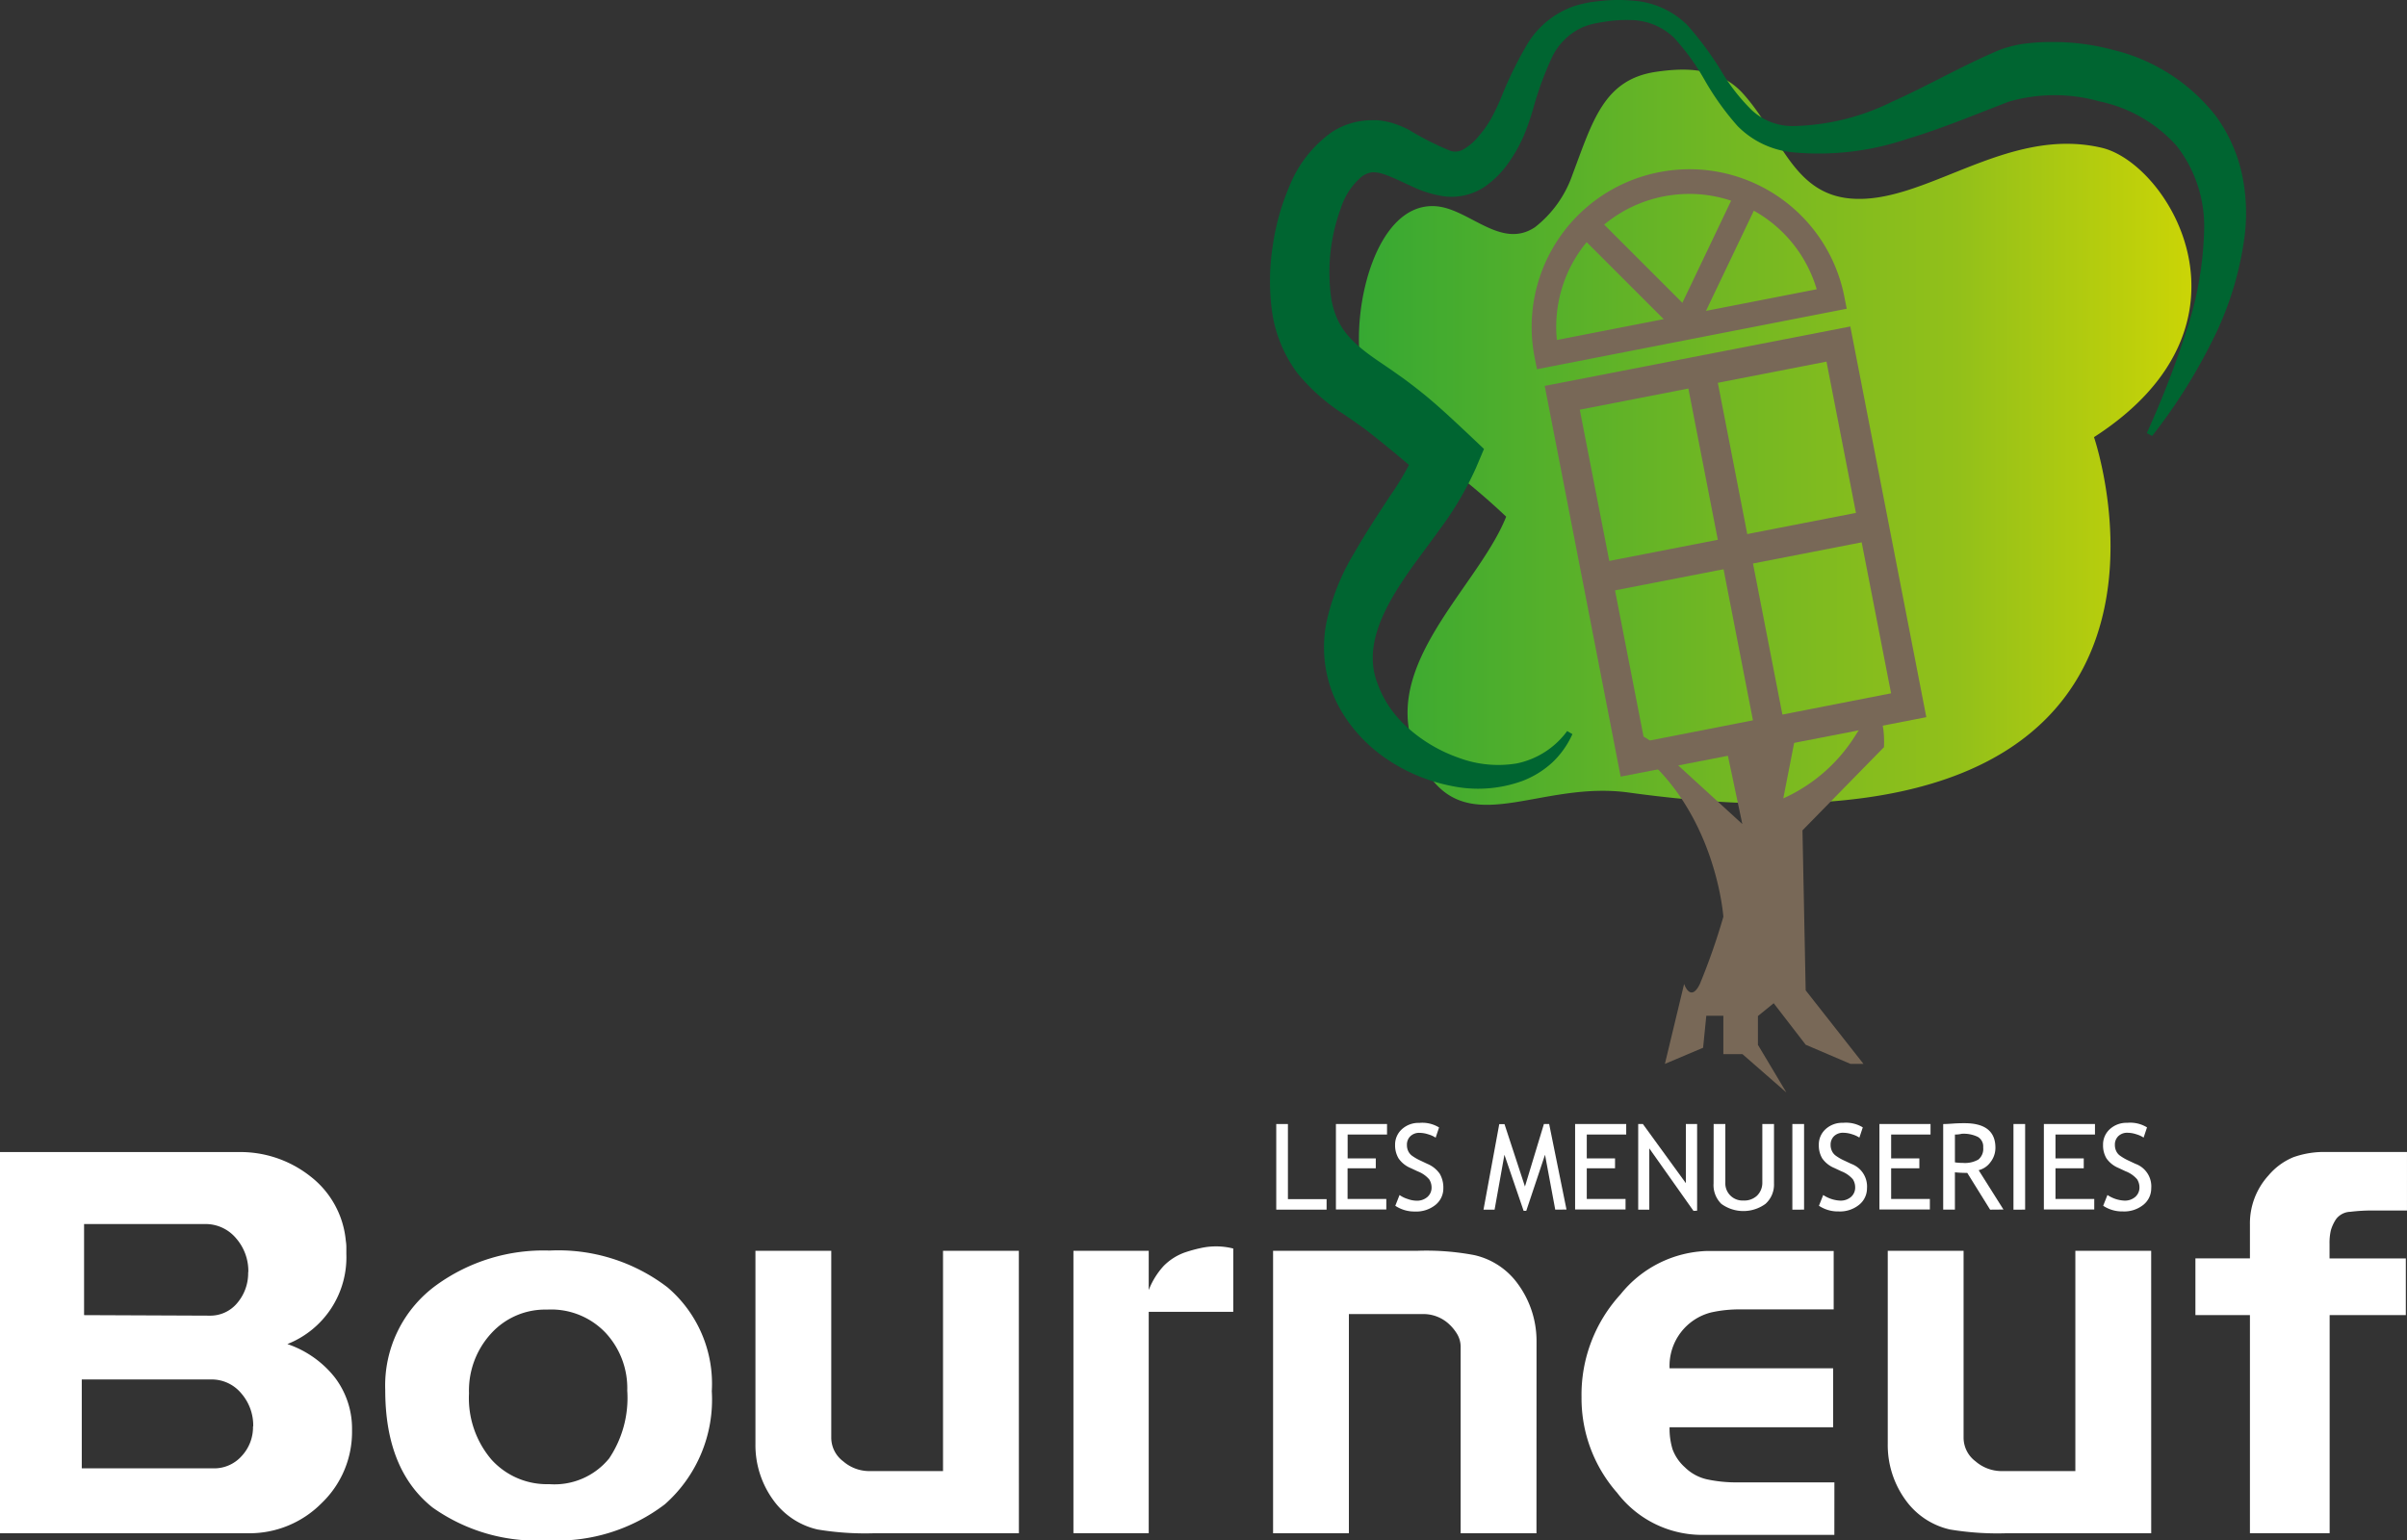 <svg xmlns="http://www.w3.org/2000/svg" xmlns:xlink="http://www.w3.org/1999/xlink" width="141.293" height="90.445" viewBox="0 0 141.293 90.445">
  <rect x="0" y="0" width="141.293" height="90.445" fill="#333333" stroke="none"/>
  <defs>
    <linearGradient id="linear-gradient" y1="0.5" x2="1" y2="0.5" gradientUnits="objectBoundingBox">
      <stop offset="0" stop-color="#35a833"/>
      <stop offset="0.4" stop-color="#71b723"/>
      <stop offset="0.66" stop-color="#92c01a"/>
      <stop offset="1" stop-color="#dddb00"/>
    </linearGradient>
  </defs>
  <g id="LOGO_MODIFIÉ" data-name="LOGO MODIFIÉ" transform="translate(0 0)">
    <g id="bourneuf">
      <path id="Path_1" data-name="Path 1" d="M20.664,235.667a5.786,5.786,0,0,1-1.792,4.29,5.95,5.95,0,0,1-4.318,1.761H0V219.336H13.959a6.628,6.628,0,0,1,4.275,1.437,5.4,5.4,0,0,1,2.066,3.778,2.273,2.273,0,0,1,.031.379v.386a5.478,5.478,0,0,1-3.461,5.293,6.008,6.008,0,0,1,2.776,1.949A4.956,4.956,0,0,1,20.664,235.667Zm-5.8-.225a2.868,2.868,0,0,0-.7-1.937,2.258,2.258,0,0,0-1.792-.817H4.8v5.219h7.711a2.159,2.159,0,0,0,1.675-.722,2.486,2.486,0,0,0,.666-1.743Zm-.287-9.058a2.921,2.921,0,0,0-.719-1.986,2.332,2.332,0,0,0-1.851-.836H4.935v5.348l7.365.031a2.051,2.051,0,0,0,1.632-.749,2.7,2.7,0,0,0,.635-1.807Z" transform="translate(0 -151.687)" fill="#fff"/>
      <path id="Path_2" data-name="Path 2" d="M92.489,246.347a8.2,8.2,0,0,1-2.754,6.64,10.4,10.4,0,0,1-6.881,2.116,10.558,10.558,0,0,1-6.758-1.928q-2.776-2.211-2.776-6.893a7.28,7.28,0,0,1,3.01-6.169,10.718,10.718,0,0,1,6.628-2.023,10.533,10.533,0,0,1,6.93,2.159A7.435,7.435,0,0,1,92.489,246.347Zm-4.963-.031a4.768,4.768,0,0,0-1.268-3.393,4.4,4.4,0,0,0-3.439-1.366,4.278,4.278,0,0,0-3.282,1.4,4.953,4.953,0,0,0-1.3,3.516,5.559,5.559,0,0,0,1.314,3.886,4.38,4.38,0,0,0,3.393,1.447,4.141,4.141,0,0,0,3.519-1.511A6.374,6.374,0,0,0,87.526,246.316Z" transform="translate(-50.706 -164.658)" fill="#fff"/>
      <path id="Path_3" data-name="Path 3" d="M159.243,254.717h-8.519a17.013,17.013,0,0,1-3.3-.222,4.4,4.4,0,0,1-2.557-1.669,5.49,5.49,0,0,1-1.089-3.362V238.13h4.451v10.983a1.736,1.736,0,0,0,.7,1.379,2.341,2.341,0,0,0,1.505.574h4.355V238.13h4.451Z" transform="translate(-99.433 -164.685)" fill="#fff"/>
      <path id="Path_4" data-name="Path 4" d="M213.682,241.146H208.72v13H204.3V237.563h4.42v2.307a4.515,4.515,0,0,1,.87-1.41,3.288,3.288,0,0,1,1.351-.833,8.4,8.4,0,0,1,.824-.222,4.052,4.052,0,0,1,.885-.1,4.01,4.01,0,0,1,1.033.126Z" transform="translate(-141.289 -164.118)" fill="#fff"/>
      <path id="Path_5" data-name="Path 5" d="M257.761,254.7h-4.451V243.784a1.471,1.471,0,0,0-.191-.756,2.667,2.667,0,0,0-.543-.657,2.218,2.218,0,0,0-1.474-.543h-4.352V254.7H242.3V238.112h8.516a15.078,15.078,0,0,1,3.3.256,4.318,4.318,0,0,1,2.56,1.7,5.672,5.672,0,0,1,1.089,3.362Z" transform="translate(-167.569 -164.668)" fill="#fff"/>
      <path id="Path_6" data-name="Path 6" d="M315.839,254.84h-7.812a6.27,6.27,0,0,1-4.935-2.467,8.4,8.4,0,0,1-2.094-5.62,8.722,8.722,0,0,1,2.289-6.036,6.772,6.772,0,0,1,5.1-2.548H315.8V241.6h-5.441a7.606,7.606,0,0,0-1.743.176,3.232,3.232,0,0,0-2.449,3.282h9.6v3.461h-9.6a4.135,4.135,0,0,0,.176,1.3,2.653,2.653,0,0,0,.725,1.055,2.683,2.683,0,0,0,1.3.706,8.216,8.216,0,0,0,1.851.176h5.623Z" transform="translate(-208.161 -164.713)" fill="#fff"/>
      <path id="Path_7" data-name="Path 7" d="M374.753,254.717h-8.516a16.965,16.965,0,0,1-3.3-.222,4.395,4.395,0,0,1-2.56-1.669,5.49,5.49,0,0,1-1.089-3.362V238.13h4.451v10.983a1.736,1.736,0,0,0,.7,1.379,2.344,2.344,0,0,0,1.508.574H370.3V238.13h4.451Z" transform="translate(-248.475 -164.685)" fill="#fff"/>
      <path id="Path_8" data-name="Path 8" d="M430.253,222.759H428.27a10.613,10.613,0,0,0-1.345.077,1.083,1.083,0,0,0-.833.429,2.343,2.343,0,0,0-.308.66,3.246,3.246,0,0,0-.077.8v.851h4.478V228.9h-4.472v12.809h-4.679V228.9h-3.2v-3.331h3.2v-1.983a4.173,4.173,0,0,1,1.089-2.884,3.8,3.8,0,0,1,1.456-1.07,5.385,5.385,0,0,1,1.943-.308h4.731Z" transform="translate(-288.961 -151.68)" fill="#fff"/>
    </g>
    <g id="LES_MENUISERIES" data-name="LES MENUISERIES">
      <path id="Path_9" data-name="Path 9" d="M242.9,219.027V214h.685v4.41h2.27v.617Z" transform="translate(-167.983 -147.998)" fill="#fff"/>
      <path id="Path_10" data-name="Path 10" d="M254.948,214.617v1.4H256.6v.583h-1.656V218.4h2.273v.617H254.26V214h3v.617Z" transform="translate(-175.84 -147.998)" fill="#fff"/>
      <path id="Path_11" data-name="Path 11" d="M265.524,218.621l.25-.632a1.647,1.647,0,0,0,.478.234,1.607,1.607,0,0,0,.512.1.925.925,0,0,0,.645-.219.718.718,0,0,0,.244-.558.882.882,0,0,0-.136-.472,1.663,1.663,0,0,0-.682-.475l-.4-.188a1.61,1.61,0,0,1-.716-.568,1.486,1.486,0,0,1-.207-.793,1.215,1.215,0,0,1,.4-.925,1.443,1.443,0,0,1,1.021-.37,1.872,1.872,0,0,1,1.16.268l-.2.6a1.474,1.474,0,0,0-.416-.191,1.678,1.678,0,0,0-.521-.093.74.74,0,0,0-.549.2.682.682,0,0,0-.2.512.811.811,0,0,0,.071.349.734.734,0,0,0,.2.262,2.917,2.917,0,0,0,.527.308l.41.194a1.65,1.65,0,0,1,.722.583,1.613,1.613,0,0,1,.207.857,1.234,1.234,0,0,1-.453.959,1.8,1.8,0,0,1-1.215.395A2.008,2.008,0,0,1,265.524,218.621Z" transform="translate(-183.619 -147.819)" fill="#fff"/>
      <path id="Path_12" data-name="Path 12" d="M286.56,219.027l-.6-3.223-1.1,3.291h-.157l-1.126-3.291L283,219.027h-.651l.925-5.021h.308l1.2,3.664,1.113-3.67h.308l1.018,5.021Z" transform="translate(-195.266 -147.998)" fill="#fff"/>
      <path id="Path_13" data-name="Path 13" d="M300.465,214.617v1.4h1.659v.583h-1.659V218.4h2.276v.617H299.78V214h3v.617Z" transform="translate(-207.32 -147.998)" fill="#fff"/>
      <path id="Path_14" data-name="Path 14" d="M315.035,219.1l-2.594-3.67v3.6h-.651V214h.275l2.523,3.473V214h.66v5.089Z" transform="translate(-215.626 -147.998)" fill="#fff"/>
      <path id="Path_15" data-name="Path 15" d="M326.122,214h.685v3.439a1.009,1.009,0,0,0,1.064,1.052,1.086,1.086,0,0,0,.8-.287,1.055,1.055,0,0,0,.308-.783V214h.685v3.494a1.518,1.518,0,0,1-.5,1.194,2.2,2.2,0,0,1-2.591,0,1.542,1.542,0,0,1-.456-1.2Z" transform="translate(-225.529 -147.998)" fill="#fff"/>
      <path id="Path_16" data-name="Path 16" d="M341.13,219.027V214h.688v5.027Z" transform="translate(-235.917 -147.998)" fill="#fff"/>
      <path id="Path_17" data-name="Path 17" d="M346.154,218.621l.25-.632a1.946,1.946,0,0,0,.99.33.925.925,0,0,0,.645-.219.725.725,0,0,0,.241-.558.882.882,0,0,0-.133-.472,1.684,1.684,0,0,0-.682-.475l-.4-.188a1.622,1.622,0,0,1-.719-.568,1.487,1.487,0,0,1-.2-.793,1.215,1.215,0,0,1,.4-.925,1.437,1.437,0,0,1,1.021-.37,1.878,1.878,0,0,1,1.16.268l-.2.6a1.564,1.564,0,0,0-.416-.191,1.693,1.693,0,0,0-.521-.093.753.753,0,0,0-.552.2.694.694,0,0,0-.2.512.811.811,0,0,0,.074.349.7.7,0,0,0,.2.262,2.75,2.75,0,0,0,.524.308l.413.194a1.416,1.416,0,0,1,.925,1.44,1.234,1.234,0,0,1-.456.959,1.789,1.789,0,0,1-1.215.395A2,2,0,0,1,346.154,218.621Z" transform="translate(-239.38 -147.82)" fill="#fff"/>
      <path id="Path_18" data-name="Path 18" d="M358.388,214.617v1.4h1.656v.583h-1.656V218.4h2.273v.617H357.7V214h3v.617Z" transform="translate(-247.376 -147.998)" fill="#fff"/>
      <path id="Path_19" data-name="Path 19" d="M372.594,218.917l-1.342-2.159a6.643,6.643,0,0,1-.725-.034v2.19h-.688v-5.024c.028,0,.2,0,.534-.025s.571-.025.722-.025q1.807,0,1.81,1.437a1.366,1.366,0,0,1-.293.854,1.212,1.212,0,0,1-.691.469l1.456,2.31Zm-2.066-4.41v1.632a3.2,3.2,0,0,0,.478.034,1.579,1.579,0,0,0,.9-.2.811.811,0,0,0,.281-.709.657.657,0,0,0-.308-.617,1.893,1.893,0,0,0-.953-.185A1.6,1.6,0,0,1,370.528,214.506Z" transform="translate(-255.772 -147.887)" fill="#fff"/>
      <path id="Path_20" data-name="Path 20" d="M383.21,219.027V214h.685v5.027Z" transform="translate(-265.018 -147.998)" fill="#fff"/>
      <path id="Path_21" data-name="Path 21" d="M389.682,214.617v1.4h1.659v.583h-1.659V218.4h2.276v.617H389V214h3v.617Z" transform="translate(-269.023 -147.998)" fill="#fff"/>
      <path id="Path_22" data-name="Path 22" d="M400.254,218.621l.25-.632a1.946,1.946,0,0,0,.99.33.925.925,0,0,0,.645-.219.728.728,0,0,0,.244-.558.882.882,0,0,0-.136-.472,1.663,1.663,0,0,0-.682-.475l-.4-.188a1.622,1.622,0,0,1-.719-.568,1.486,1.486,0,0,1-.2-.793,1.215,1.215,0,0,1,.4-.925,1.443,1.443,0,0,1,1.021-.37,1.878,1.878,0,0,1,1.16.268l-.2.6a1.516,1.516,0,0,0-.416-.191,1.677,1.677,0,0,0-.521-.093.74.74,0,0,0-.549.2.682.682,0,0,0-.2.512.811.811,0,0,0,.071.349.7.7,0,0,0,.2.262,2.973,2.973,0,0,0,.524.308l.413.194a1.406,1.406,0,0,1,.925,1.44,1.234,1.234,0,0,1-.453.959,1.8,1.8,0,0,1-1.215.395A2.008,2.008,0,0,1,400.254,218.621Z" transform="translate(-276.795 -147.82)" fill="#fff"/>
    </g>
    <path id="Path_23" data-name="Path 23" d="M274.475,55.71c-5.052-.7-9.114,2.554-11.655-.9-4.188-5.687,2.671-10.795,4.457-15.3a41.237,41.237,0,0,0-4.108-3.411c-1.925-1.348-3.9-2.4-4.41-5.425-.592-3.522.913-9.6,4.349-9.395,1.965.111,3.846,2.582,5.86,1.234a6.679,6.679,0,0,0,2.2-3.084c1.194-3.177,1.851-5.586,4.9-6.039,1.752-.256,3.726-.271,5.132,1.3,2.205,2.467,2.9,5.814,6.246,6.135,4.38.416,9.169-4.3,14.8-2.973,3.911.925,9.777,10.394-.463,16.988C301.783,34.857,310.694,60.725,274.475,55.71Z" transform="translate(-178.863 -9.172)" fill-rule="evenodd" fill="url(#linear-gradient)"/>
    <path id="Path_24" data-name="Path 24" d="M312.49,156.663l.564-2.347.564-2.347s.376,1.126.925,0a37.691,37.691,0,0,0,1.379-3.945s-.438-6.387-5.323-9.959c-.432-1.721,1.5,0,1.5,0l4.935,4.512-1.113-5.274,2.378.762,1.878-.762-.737,3.769a9.662,9.662,0,0,0,4.278-3.769c1.841-2.871,1.632.762,1.632.762l-4.784,4.885.188,9.395,3.393,4.318h-.762l-2.631-1.126-1.878-2.437-.925.753v1.69l1.672,2.8-2.582-2.255h-1.12v-2.252h-1l-.188,1.878Z" transform="translate(-214.759 -94.192)" fill="#786857" fill-rule="evenodd"/>
    <path id="Path_25" data-name="Path 25" d="M293.164,25.431a56.4,56.4,0,0,0,2.285-5.876,20.387,20.387,0,0,0,1.076-5.916,7.693,7.693,0,0,0-1.595-5.055,8.392,8.392,0,0,0-4.568-2.634,9.675,9.675,0,0,0-5.3.022c-1.9.728-3.9,1.57-6.014,2.205a16.2,16.2,0,0,1-6.674.768A5.259,5.259,0,0,1,269.138,7.4,16.068,16.068,0,0,1,267.207,4.7a13.485,13.485,0,0,0-1.8-2.486A3.738,3.738,0,0,0,262.9,1.18a8.29,8.29,0,0,0-1.477.086c-.262.04-.478.077-.746.133a4.318,4.318,0,0,0-.642.207A3.676,3.676,0,0,0,258.2,3.471a19.148,19.148,0,0,0-1.039,2.85,14.977,14.977,0,0,1-.552,1.61,8.71,8.71,0,0,1-.885,1.591,5.666,5.666,0,0,1-1.416,1.437,3.5,3.5,0,0,1-2.375.574,6.585,6.585,0,0,1-1.937-.6c-.527-.237-.99-.469-1.388-.617a3.468,3.468,0,0,0-.527-.167l-.2-.028h-.052a1.024,1.024,0,0,0-.148,0,1.268,1.268,0,0,0-.617.265,4.02,4.02,0,0,0-1.215,1.851,10.912,10.912,0,0,0-.552,5.339c.308,1.678,1.141,2.538,2.89,3.717l.66.45.679.481c.463.339.925.7,1.351,1.049.857.712,1.653,1.465,2.437,2.2l.941.891-.478,1.129a19.2,19.2,0,0,1-2.159,3.649c-.765,1.067-1.542,2.051-2.193,3.053-1.314,2-2.159,4.01-1.431,5.909a6.317,6.317,0,0,0,.725,1.431,6.752,6.752,0,0,0,1.076,1.212,8.88,8.88,0,0,0,2.961,1.746,6.631,6.631,0,0,0,3.427.336,4.889,4.889,0,0,0,2.955-1.9l.308.179a5.243,5.243,0,0,1-1.166,1.653,5.453,5.453,0,0,1-1.777,1.1,7.615,7.615,0,0,1-4.176.287,10.3,10.3,0,0,1-3.892-1.653,8.944,8.944,0,0,1-1.65-1.487,8.358,8.358,0,0,1-1.234-1.875,7.442,7.442,0,0,1-.534-4.626,13.3,13.3,0,0,1,1.607-4.01c.679-1.191,1.41-2.289,2.094-3.34a16.151,16.151,0,0,0,1.675-3l.463,2.02c-.78-.694-1.567-1.36-2.347-1.992-.395-.33-.768-.617-1.157-.925l-.617-.444-.651-.45a11.659,11.659,0,0,1-2.794-2.467,7.945,7.945,0,0,1-1.5-3.784,13.388,13.388,0,0,1,.062-3.658,13.88,13.88,0,0,1,.968-3.488,7.182,7.182,0,0,1,2.5-3.208,4.318,4.318,0,0,1,2.366-.7h.25a2.324,2.324,0,0,1,.342.034,5.179,5.179,0,0,1,.58.126,6.354,6.354,0,0,1,.95.382,17.043,17.043,0,0,0,2.5,1.265.959.959,0,0,0,.672-.059,3.134,3.134,0,0,0,.894-.731,6.422,6.422,0,0,0,.793-1.1A12.4,12.4,0,0,0,255.3,5.64a22.427,22.427,0,0,1,1.465-2.992,5.194,5.194,0,0,1,2.8-2.292,7.517,7.517,0,0,1,.891-.216c.256-.04.561-.077.827-.1a9.194,9.194,0,0,1,1.7,0,5.006,5.006,0,0,1,3.2,1.428,19.264,19.264,0,0,1,1.962,2.637,11.157,11.157,0,0,0,1.851,2.384,3.5,3.5,0,0,0,2.5.913,13.694,13.694,0,0,0,5.749-1.443c1.857-.827,3.683-1.872,5.7-2.776l.364-.16a4.355,4.355,0,0,1,.518-.194,7.4,7.4,0,0,1,.972-.237,12.09,12.09,0,0,1,1.832-.123,13.432,13.432,0,0,1,3.51.453,10.891,10.891,0,0,1,6.082,3.9,9.1,9.1,0,0,1,1.524,3.393,10.931,10.931,0,0,1,.17,3.556,19.06,19.06,0,0,1-1.98,6.381,32.218,32.218,0,0,1-3.461,5.45Z" transform="translate(-167.144 -0.002)" fill="#006531"/>
    <g id="window">
      <rect id="Rectangle_10" data-name="Rectangle 10" width="16.513" height="1.761" transform="translate(93.601 33.105) rotate(-11.02)" fill="#786857"/>
      <rect id="Rectangle_11" data-name="Rectangle 11" width="1.761" height="21.325" transform="translate(98.942 21.954) rotate(-11.01)" fill="#786857"/>
      <path id="Path_27" data-name="Path 27" d="M291.821,43.962l-.139-.706A9.253,9.253,0,0,1,299,32.393a9.385,9.385,0,0,1,1.783-.173,9.268,9.268,0,0,1,9.08,7.476l.142.716Zm8.944-10.292a7.976,7.976,0,0,0-1.505.145,7.8,7.8,0,0,0-6.27,8.432l15.252-2.979a7.812,7.812,0,0,0-7.464-5.6Z" transform="translate(-201.6 -22.283)" fill="#786857"/>
      <rect id="Rectangle_12" data-name="Rectangle 12" width="1.456" height="8.531" transform="translate(92.63 13.712) rotate(-45)" fill="#786857"/>
      <rect id="Rectangle_13" data-name="Rectangle 13" width="8.531" height="1.456" transform="translate(98.183 18.979) rotate(-64.47)" fill="#786857"/>
      <path id="Path_26" data-name="Path 26" d="M298.457,88.592,294,65.648l17.938-3.488L316.4,85.1Zm-2.4-21.547,3.8,19.486L314.331,83.7l-3.791-19.477Z" transform="translate(-203.323 -42.989)" fill="#786857"/>
    </g>
  </g>
</svg>
